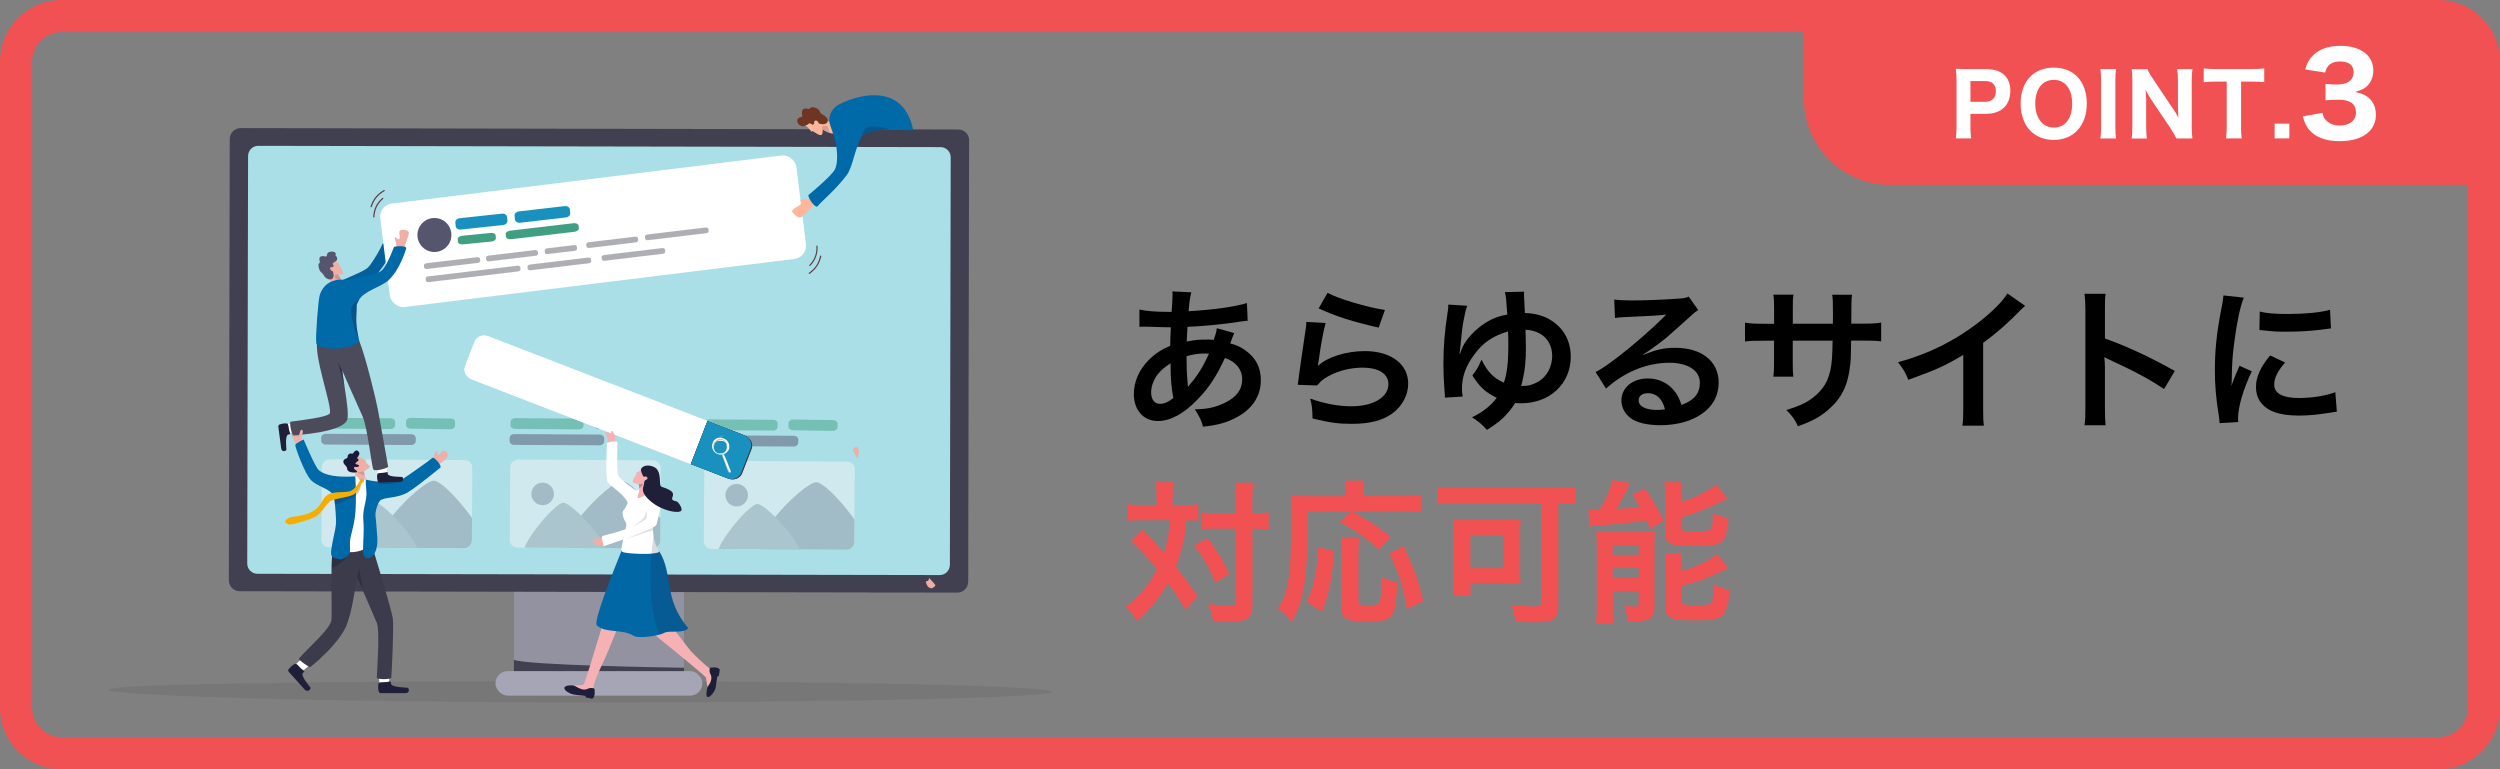<?xml version="1.0" encoding="UTF-8"?>
<svg id="_レイヤー_2" data-name="レイヤー 2" xmlns="http://www.w3.org/2000/svg" xmlns:xlink="http://www.w3.org/1999/xlink" viewBox="0 0 390 120">
  <rect x="0" y="0" width="390" height="120" fill="#808080" stroke="none"/>
  <defs>
    <style>
      .cls-1 {
        fill: #0267a5;
      }

      .cls-2 {
        fill: #f15152;
      }

      .cls-3 {
        fill: #55556d;
      }

      .cls-4 {
        fill: #acacb5;
      }

      .cls-5 {
        fill: #5e5e6d;
      }

      .cls-5, .cls-6 {
        opacity: .5;
      }

      .cls-7 {
        fill: #32323f;
      }

      .cls-7, .cls-8 {
        opacity: .12;
      }

      .cls-9 {
        fill: #4b4b5b;
      }

      .cls-10 {
        fill: #20202d;
      }

      .cls-11 {
        opacity: .25;
      }

      .cls-11, .cls-12, .cls-13, .cls-14, .cls-15, .cls-16, .cls-17, .cls-18 {
        fill: #1f1f39;
      }

      .cls-12 {
        opacity: .16;
      }

      .cls-13, .cls-19 {
        opacity: .14;
      }

      .cls-14 {
        opacity: .28;
      }

      .cls-15 {
        opacity: .43;
      }

      .cls-16 {
        opacity: .62;
      }

      .cls-20 {
        fill: #0069a8;
      }

      .cls-21 {
        fill: #efaea6;
      }

      .cls-22 {
        fill: #404051;
      }

      .cls-23 {
        fill: #f4f4f4;
      }

      .cls-24 {
        fill: #191939;
      }

      .cls-25 {
        opacity: .18;
      }

      .cls-25, .cls-8, .cls-26, .cls-19 {
        fill: #1f1f3b;
      }

      .cls-26, .cls-27 {
        opacity: .24;
      }

      .cls-28 {
        fill: #a5a5a5;
      }

      .cls-27, .cls-29, .cls-30 {
        fill: #fff;
      }

      .cls-31 {
        fill: #f4c83d;
        opacity: .02;
      }

      .cls-32 {
        fill: #e5e5e5;
      }

      .cls-17, .cls-30 {
        opacity: 0;
      }

      .cls-33 {
        fill: #f5b1b4;
      }

      .cls-34 {
        fill: #1f1e39;
      }

      .cls-35 {
        fill: #eeada5;
      }

      .cls-36 {
        clip-path: url(#clippath-1);
      }

      .cls-37 {
        clip-path: url(#clippath-2);
      }

      .cls-38 {
        fill: #1991bf;
      }

      .cls-39 {
        fill: #6d3522;
      }

      .cls-40 {
        fill: #ffb69c;
      }

      .cls-41 {
        fill: #a5a5b5;
      }

      .cls-42 {
        fill: #9797a5;
      }

      .cls-43 {
        fill: #f2f2f2;
      }

      .cls-44 {
        fill: #603a3e;
      }

      .cls-45 {
        fill: #aadfe8;
      }

      .cls-46 {
        fill: #419f81;
      }

      .cls-47 {
        fill: #9292a0;
      }

      .cls-48 {
        fill: #3b3b4c;
      }

      .cls-49 {
        fill: #f4ad00;
      }

      .cls-50 {
        fill: #d39333;
        opacity: .19;
      }

      .cls-51 {
        fill: #0d0d1e;
        opacity: .2;
      }

      .cls-52 {
        clip-path: url(#clippath);
      }
    </style>
    <clipPath id="clippath">
      <rect class="cls-23" x="55.03" y="66.84" width="13.75" height="23.48" rx="1.19" ry="1.19" transform="translate(-17.06 139.99) rotate(-89.64)"/>
    </clipPath>
    <clipPath id="clippath-1">
      <rect class="cls-23" x="84.43" y="66.88" width="13.75" height="23.48" rx="1.19" ry="1.19" transform="translate(12.11 169.43) rotate(-89.64)"/>
    </clipPath>
    <clipPath id="clippath-2">
      <rect class="cls-23" x="114.7" y="67.08" width="13.75" height="23.48" rx="1.19" ry="1.19" transform="translate(41.99 199.9) rotate(-89.64)"/>
    </clipPath>
  </defs>
  <g id="_レイヤー_1-2" data-name="レイヤー 1">
    <g>
      <path d="M192.54,51.96q-.1.19-.29.7c-.24.67-.26.7-.34.91.98.24,1.68.58,2.5,1.18,1.54,1.15,2.28,2.64,2.28,4.54,0,2.62-1.42,4.66-4.13,6-1.42.7-2.78,1.06-4.9,1.27-.26-1.03-.48-1.46-1.27-2.71,1.94-.02,3.17-.29,4.58-.96,1.92-.91,2.81-2.09,2.81-3.74,0-1.51-.98-2.74-2.69-3.31-1.32,2.86-2.45,4.58-4.18,6.38-2.16,2.28-4.3,3.46-6.29,3.46-2.23,0-3.74-1.7-3.74-4.2,0-1.97.84-3.86,2.38-5.38.96-.94,1.85-1.54,3.29-2.16,0-.77.05-1.73.1-2.88-.26,0-1.56-.02-3.89-.1h-.46c-.07,0-.29,0-.55.02v-2.69c1.08.24,2.5.36,4.49.36h.53q.02-.48.1-1.44c.02-.31.05-.91.05-1.37,0-.1,0-.19-.05-.38l2.98.14c-.19.65-.29,1.27-.43,2.95,3.84-.22,7.25-.7,9.1-1.27l.12,2.76c-.34.02-.43.02-.94.1-2.64.43-6.53.79-8.45.84-.07,1.03-.1,1.8-.12,2.3,1.3-.26,1.85-.31,3.31-.31.29,0,.48,0,.91.05.26-.77.41-1.27.48-1.82l2.71.77ZM180.66,58.32c-.72.94-1.08,1.92-1.08,2.93,0,1.08.53,1.75,1.37,1.75.67,0,1.32-.29,2.09-.91-.31-1.56-.43-3.1-.43-5.42-1.06.7-1.46,1.06-1.94,1.66ZM185.36,60.31q.1-.14.26-.34c1.13-1.27,2.09-2.81,2.98-4.8-.26-.02-.38-.02-.62-.02-1.06,0-1.92.12-2.88.43.02,2.21.02,2.45.17,4.13q.02.14.02.31c0,.12,0,.14.02.26l.05.02Z"/>
      <path d="M206.79,50.4c-.36,1.32-.77,3.55-1.08,5.9q-.05.34-.12.7l.05.05c1.39-1.34,4.37-2.28,7.27-2.28,4.08,0,6.77,2.02,6.77,5.09,0,1.75-.94,3.53-2.47,4.63-1.56,1.13-3.55,1.63-6.34,1.63-2.06,0-3.38-.17-6.12-.84-.02-1.49-.07-1.97-.36-3.1,2.35.82,4.42,1.2,6.46,1.2,3.38,0,5.74-1.42,5.74-3.46,0-1.61-1.51-2.57-4.06-2.57-2.14,0-4.37.65-5.98,1.75-.43.31-.58.46-1.08,1.03l-3.02-.1c.07-.43.07-.53.19-1.44.19-1.49.58-4.15,1.01-6.98.1-.58.12-.86.14-1.39l3,.17ZM207.1,45.69c1.66.91,6.24,2.28,8.95,2.66l-.98,2.76c-4.1-.94-6.62-1.73-9.36-3l1.39-2.42Z"/>
      <path d="M228.87,47.71c-.19.55-.31,1.01-.5,2.04-.26,1.34-.29,1.61-.55,4.32,0,.1-.07.53-.07.65q-.07.29-.07.46l.07.02c.36-1.03.58-1.46,1.03-2.09.84-1.15,2.11-2.28,3.34-2.98.94-.55,1.73-.82,3.02-1.06-.19-2.62-.19-2.78-.38-3.5l3-.07c-.02.22-.02.36-.02.43,0,.12.1,2.18.14,2.9,2.18.05,3.91.74,5.26,2.06,1.25,1.22,1.9,2.86,1.9,4.75,0,4.22-3.26,7.27-7.75,7.27-.34,0-.53,0-.91-.05-1.18,1.82-2.28,2.88-4.42,4.2-.82-.89-1.2-1.22-2.33-1.97,1.46-.65,2.9-1.75,3.74-2.88q.07-.12.12-.17c-.19-.07-.34-.14-.67-.34-1.34-.74-2.04-1.46-3.14-3.14.65-.79.89-1.2,1.44-2.45.94,1.92,1.87,2.88,3.48,3.58.48-1.3.7-3.1.7-5.81,0-.86,0-1.39-.05-2.18-2.35.7-3.96,1.78-5.33,3.7-1.27,1.75-1.85,3.36-1.85,5.21,0,.48.02.72.12,1.25l-2.78.17q0-.46-.12-1.87c-.07-1.03-.12-2.4-.12-3.53,0-2.33.22-5.14.6-7.49.14-.98.17-1.1.17-1.63l2.95.19ZM238.04,53.88c0,2.57-.12,3.79-.55,5.59-.14.58-.14.62-.22.74.31,0,.55,0,.79-.02.65-.05,1.42-.34,2.02-.72,1.27-.79,2.06-2.3,2.06-3.96,0-1.54-.7-2.78-1.9-3.46-.67-.36-1.25-.53-2.26-.62.02.91.05,1.51.05,2.45Z"/>
      <path d="M256.33,55.36c2.18-.86,3.24-1.1,5.04-1.1,4.1,0,6.74,2.11,6.74,5.4,0,2.28-1.13,4.1-3.26,5.3-1.56.89-3.6,1.37-5.81,1.37-2.02,0-3.7-.38-4.66-1.1-.91-.67-1.44-1.68-1.44-2.76,0-1.99,1.73-3.43,4.13-3.43,1.68,0,3.14.7,4.15,1.97.48.6.74,1.13,1.1,2.16,1.99-.74,2.86-1.78,2.86-3.48,0-1.87-1.85-3.1-4.75-3.1-3.5,0-7.01,1.42-9.89,4.03l-1.63-2.59c.84-.41,1.8-1.06,3.38-2.26,2.23-1.7,5.35-4.39,7.18-6.24.05-.05.29-.29.43-.43l-.02-.02c-.91.12-2.45.22-6.79.41-.53.02-.7.05-1.15.12l-.12-2.88c.82.1,1.51.14,2.83.14,2.04,0,4.97-.12,7.3-.29.84-.07,1.1-.12,1.49-.31l1.49,2.11c-.41.22-.58.36-1.25.98-1.2,1.1-2.95,2.66-3.77,3.36-.43.36-2.16,1.66-2.64,1.97q-.6.41-.98.62l.05.05ZM257.05,61.34c-.86,0-1.42.43-1.42,1.1,0,.96,1.08,1.51,2.86,1.51.46,0,.58,0,1.25-.1-.43-1.66-1.34-2.52-2.69-2.52Z"/>
      <path d="M285.92,50.49l.02-1.08v-.77c0-1.58-.02-2.11-.12-2.66h3.1c-.07.55-.1.67-.1,1.61q0,1.46-.02,2.9h1.54c1.7,0,2.18-.02,3.12-.17v2.93c-.84-.1-1.49-.12-3.07-.12h-1.61c-.05,2.88-.05,3.05-.17,3.96-.34,3.07-1.37,5.11-3.46,6.89-1.3,1.1-2.47,1.73-4.68,2.52-.46-1.03-.77-1.49-1.8-2.54,2.28-.7,3.43-1.27,4.58-2.28,1.63-1.42,2.33-3,2.54-5.76.05-.55.05-1.13.1-2.78h-6.22v3.6c0,1.01.02,1.39.1,2.02h-3.12c.07-.53.1-1.18.1-2.06v-3.55h-1.46c-1.58,0-2.23.02-3.07.12v-2.93c.94.14,1.42.17,3.12.17h1.42v-2.4c0-1.01-.02-1.51-.12-2.14h3.14c-.1.79-.1.84-.1,2.06v2.47h6.24Z"/>
      <path d="M315.92,47.71c-.41.36-.53.46-.89.84-1.8,1.87-3.6,3.43-5.66,4.94v10.25c0,1.32.02,2.02.12,2.66h-3.36c.12-.7.14-1.18.14-2.59v-8.45c-2.81,1.68-4.15,2.3-8.57,3.89-.5-1.25-.77-1.66-1.61-2.74,4.75-1.3,8.78-3.29,12.6-6.24,2.14-1.66,3.77-3.31,4.46-4.49l2.76,1.92Z"/>
      <path d="M325.18,66.36c.12-.77.14-1.42.14-2.69v-15.39c0-1.18-.05-1.8-.14-2.45h3.29c-.1.72-.1,1.03-.1,2.52v4.46c3.29,1.15,7.06,2.9,10.9,5.06l-1.68,2.83c-1.99-1.37-4.49-2.74-8.5-4.58-.55-.26-.62-.29-.82-.41.07.67.1.96.1,1.63v6.34c0,1.25.02,1.87.1,2.66h-3.29Z"/>
      <path d="M346.26,66.02c-.02-.43-.05-.58-.12-1.13-.46-2.9-.62-4.75-.62-7.18,0-3.1.29-5.83.98-9.39.26-1.34.31-1.58.36-2.23l3.17.34c-.58,1.42-1.13,4.1-1.51,7.18-.24,1.8-.34,3.22-.36,5.3,0,.53-.02.72-.05,1.32.26-.84.31-1.01,1.25-3.17l1.92.86c-1.32,2.78-2.14,5.57-2.14,7.27,0,.14,0,.34.02.65l-2.9.17ZM356.48,56.54c-1.2,1.39-1.7,2.42-1.7,3.46,0,1.37,1.32,2.09,3.82,2.09,2.11,0,4.2-.34,5.71-.91l.24,3.05c-.34.02-.43.05-.98.14-1.92.31-3.38.46-4.97.46-2.98,0-4.9-.67-5.95-2.09-.46-.6-.72-1.49-.72-2.35,0-1.56.72-3.17,2.21-4.94l2.35,1.1ZM352.52,48.6c1.08.29,2.35.38,4.44.38,2.66,0,4.94-.22,6.53-.65l.14,2.9c-.19.02-.55.07-1.7.22-1.54.19-3.36.29-5.14.29s-1.78,0-4.32-.26l.05-2.88Z"/>
      <path class="cls-2" d="M180.42,77.47c0-1.08-.02-1.61-.14-2.26h2.78c-.07.65-.12,1.3-.12,2.26v1.34h1.7c1.01,0,1.58-.02,2.3-.14v2.57c-.58-.05-.89-.07-1.87-.07-.17,2.5-.72,4.92-1.63,7.27,1.51,1.92,1.7,2.18,3.41,4.58l-1.9,2.11c-1.01-1.73-1.37-2.28-2.76-4.15-1.34,2.33-2.57,3.84-4.78,5.93-.65-1.06-1.03-1.51-1.82-2.23,2.21-1.7,3.62-3.41,4.92-5.88-1.1-1.39-2.42-2.83-4.08-4.42l1.75-1.78q.48.48,1.9,1.94c.19.19.6.65,1.51,1.7.48-1.56.82-3.36.94-5.09h-4.44c-.89,0-1.56.02-2.23.12v-2.62c.72.1,1.44.14,2.38.14h2.18v-1.34ZM188.41,83.95c1.61,2.18,2.28,3.29,3.38,5.54l-2.18,1.44c-1.13-2.64-1.92-4.03-3.36-5.81l2.16-1.18ZM189.75,82.46c-1.03,0-1.61.02-2.28.12v-2.64c.65.1,1.22.12,2.28.12h3.05v-1.9c0-1.42-.05-2.18-.17-2.86h2.88c-.1.74-.14,1.56-.14,2.86v1.9h.29c1.01,0,1.66-.05,2.26-.14v2.69q-.19-.02-.55-.07c-.24-.05-1.03-.07-1.68-.07h-.31v11.59c0,1.25-.07,1.66-.43,2.09-.46.58-1.32.82-2.9.82-.98,0-1.87-.02-2.83-.1-.17-1.2-.34-1.8-.74-2.66.86.14,2.3.29,2.9.29,1.3,0,1.44-.07,1.44-.58v-11.45h-3.05Z"/>
      <path class="cls-2" d="M204.01,79.8c-.02,10.44-.46,13.49-2.47,17.23-.77-.96-1.25-1.42-2.16-2.06.89-1.56,1.25-2.52,1.56-4.18.34-1.8.5-5.3.5-10.15,0-1.73-.02-2.54-.1-3.36.79.1,1.46.12,2.5.12h6.12v-1.06c0-.53-.02-.91-.12-1.37h2.9c-.1.38-.12.74-.12,1.39v1.03h6.22c1.32,0,2.14-.05,2.83-.14v2.66c-.84-.1-1.58-.12-2.81-.12h-7.94c3.22,1.8,3.7,2.11,6,3.98l-1.85,2.04c-1.8-1.8-3.17-2.78-6.1-4.39l1.85-1.63h-6.82ZM203.82,93.89c.74-1.63.98-2.35,1.3-3.94.29-1.49.41-2.5.53-4.63l2.5.65c-.38,4.44-.74,6.26-1.9,9.48l-2.42-1.56ZM212.05,83.9c-.07.55-.12,1.25-.12,2.26v7.54c0,.65.19.74,1.63.74,1.9,0,1.92-.1,1.92-4.42.96.43,1.73.7,2.54.84-.19,3.29-.41,4.49-.94,5.16-.53.67-1.51.94-3.55.94-3.34,0-4.18-.36-4.18-1.8v-9.02c0-1.08-.02-1.66-.14-2.23h2.83ZM219.49,95.01c-.67-3.7-1.27-5.62-2.76-8.69l2.28-1.13c1.58,3.5,2.23,5.33,3.05,8.59l-2.57,1.22Z"/>
      <path class="cls-2" d="M227.17,78.52c-1.06,0-1.99.05-2.95.14v-2.71c.86.1,1.75.14,2.9.14h15.72c1.08,0,2.09-.05,2.95-.14v2.71c-.79-.1-1.56-.12-2.69-.14v15.89c0,2.26-.65,2.66-4.06,2.66-.7,0-1.58-.02-2.64-.07-.1-.91-.31-1.82-.67-2.66,1.42.17,2.62.26,3.6.26.89,0,1.08-.12,1.08-.74v-15.34h-13.25ZM237.13,89.11c0,.74.02,1.32.1,1.94-.41-.05-.5-.05-.94-.07h-.62c-.31-.02-.53-.02-.62-.02h-5.64v1.99h-2.76c.1-.77.14-1.44.14-2.16v-7.56c0-.94-.02-1.54-.12-2.21.62.07,1.27.1,2.23.1h6.05c.96,0,1.63-.02,2.3-.1-.1.62-.12,1.06-.12,2.04v6.05ZM229.38,88.63h5.18v-5.18h-5.18v5.18Z"/>
      <path class="cls-2" d="M247.74,79.48c.31.05.94.07,1.15.07.05,0,.14,0,.29-.02h.36c1.08-1.85,1.68-3.24,2.02-4.66l2.78.5c-.19.31-.29.53-.46.89-.29.62-1.15,2.23-1.7,3.14,1.54-.1,2.11-.14,3.6-.34-.43-.84-.58-1.06-1.1-1.92l1.92-.94c1.1,1.54,1.82,2.78,2.98,5.02l-2.16,1.27c-.26-.62-.38-.91-.55-1.3-1.54.24-5.62.67-7.27.77-.6.02-1.2.1-1.56.17l-.29-2.66ZM249.1,85.03c0-.84-.02-1.49-.1-2.21.53.05.96.07,1.73.07h5.28c.98,0,1.54-.02,2.16-.1-.05.67-.07,1.06-.07,2.26v9.55c0,1.03-.19,1.58-.67,1.87-.5.31-1.27.46-2.52.46-.22,0-.58,0-1.01-.02-.07-.84-.22-1.51-.53-2.45.46.1,1.08.17,1.61.17s.6-.07.65-.43v-1.99h-4.03v2.38c0,1.13.02,1.9.12,2.66h-2.74c.1-.82.12-1.44.12-2.62v-9.6ZM251.58,86.56h4.06v-1.49h-4.06v1.49ZM251.58,90.12h4.06v-1.49h-4.06v1.49ZM262.28,78.28c1.25-.38,1.85-.6,2.66-1.01,1.34-.65,2.04-1.06,2.78-1.68l1.78,2.21q-.5.22-1.68.79c-1.54.77-3.41,1.49-5.54,2.11v1.51c0,.58.22.67,1.73.67,1.94,0,2.5-.07,2.81-.31.26-.24.36-.72.41-2.5.82.38,1.56.6,2.4.74-.19,2.26-.41,3.07-.96,3.62-.62.6-1.54.74-4.68.74-1.92,0-2.66-.07-3.29-.34-.67-.26-.94-.72-.94-1.58v-5.98c0-.91-.02-1.51-.12-2.06h2.76c-.1.53-.12,1.01-.12,1.94v1.1ZM262.31,89.06c2.3-.65,4.03-1.44,5.54-2.59l1.82,2.11c-.7.38-3.05,1.44-3.79,1.73-1.18.43-1.42.5-3.58,1.1v2.26c0,.41.14.55.6.65.38.1.84.12,1.7.12,1.58,0,2.18-.12,2.4-.48.22-.31.36-1.37.38-2.76.72.36,1.58.65,2.45.82-.17,2.26-.43,3.17-1.06,3.86-.65.72-1.49.89-4.51.89-2.35,0-3.12-.1-3.74-.48-.55-.34-.74-.77-.74-1.56v-6.31c0-1.1-.02-1.56-.12-2.14h2.76c-.1.5-.12.94-.12,1.99v.79Z"/>
    </g>
    <path class="cls-2" d="M380.39,5c2.54,0,4.61,2.07,4.61,4.61v100.78c0,2.54-2.07,4.61-4.61,4.61H9.61c-2.54,0-4.61-2.07-4.61-4.61V9.61c0-2.54,2.07-4.61,4.61-4.61h370.78M380.39,0H9.61C4.3,0,0,4.3,0,9.61v100.78c0,5.31,4.3,9.61,9.61,9.61h370.78c5.31,0,9.61-4.3,9.61-9.61V9.61c0-5.31-4.3-9.61-9.61-9.61h0Z"/>
    <path class="cls-2" d="M385.5,28.83h-90.67c-7.41,0-13.42-6.01-13.42-13.42V3.33h104.09v25.5Z"/>
    <g>
      <path class="cls-29" d="M305.11,21.59c.08-.55.11-1.08.11-1.84v-7.2c0-.68-.03-1.18-.11-1.82.6.03,1.04.04,1.82.04h2.83c1.34,0,2.33.33,2.99,1,.56.56.86,1.4.86,2.4,0,1.06-.32,1.94-.94,2.57-.68.69-1.66,1.02-2.95,1.02h-2.33v1.97c0,.76.03,1.33.11,1.86h-2.4ZM309.67,15.88c1.08,0,1.69-.6,1.69-1.65,0-.48-.13-.88-.4-1.14-.28-.31-.69-.44-1.29-.44h-2.28v3.23h2.28Z"/>
      <path class="cls-29" d="M324.01,11.93c1,.98,1.53,2.47,1.53,4.22,0,3.43-2.05,5.68-5.16,5.68s-5.16-2.22-5.16-5.67,2.02-5.61,5.16-5.61c1.5,0,2.71.45,3.63,1.38ZM323.26,16.16c0-1.3-.35-2.31-.98-2.95-.49-.49-1.14-.75-1.89-.75-1.77,0-2.89,1.42-2.89,3.67s1.12,3.77,2.9,3.77,2.86-1.42,2.86-3.74Z"/>
      <path class="cls-29" d="M330.11,10.77c-.08.53-.11.94-.11,1.84v7.15c0,.85.03,1.32.11,1.84h-2.45c.08-.52.11-1.01.11-1.84v-7.15c0-.92-.03-1.26-.11-1.84h2.45Z"/>
      <path class="cls-29" d="M338.94,16.87c.31.45.63.98.9,1.52-.04-.47-.08-1.17-.08-1.66v-4.03c0-.86-.03-1.34-.12-1.92h2.38c-.08.56-.11,1.08-.11,1.93v7.04c0,.78.03,1.36.11,1.85h-2.5c-.16-.36-.48-.9-.9-1.56l-3.06-4.55c-.27-.4-.49-.8-.85-1.49q.01.16.05.63c.01.23.04.79.04,1.05v3.89c0,.9.03,1.52.11,2.04h-2.37c.08-.48.11-1.1.11-2.05v-6.92c0-.73-.03-1.26-.11-1.85h2.47c.12.35.39.82.86,1.53l3.06,4.56Z"/>
      <path class="cls-29" d="M349.6,19.73c0,.76.03,1.29.11,1.86h-2.45c.08-.57.11-1.09.11-1.86v-7h-1.69c-.8,0-1.37.03-1.9.09v-2.14c.53.07,1.12.09,1.89.09h5.54c.93,0,1.46-.03,2.01-.09v2.14c-.55-.07-1.05-.09-2.01-.09h-1.6v7Z"/>
      <path class="cls-29" d="M357.14,19.29v2.3h-2.3v-2.3h2.3Z"/>
      <path class="cls-29" d="M362.3,17.59c.14.65.28.93.65,1.26.51.49,1.22.73,2.06.73,1.54,0,2.52-.79,2.52-2.03,0-1.31-.89-1.99-2.64-1.99-.87,0-1.47.02-2.11.09v-2.57c.52.07,1.12.1,1.66.1.86,0,1.52-.14,1.92-.4.52-.33.8-.84.8-1.5,0-1.14-.73-1.69-2.18-1.69-.8,0-1.45.28-1.83.77-.21.26-.3.47-.44.96l-3.11-.49c.35-1.07.63-1.59,1.22-2.18,1-1,2.43-1.5,4.3-1.5s3.23.49,4.14,1.4c.61.61.98,1.49.98,2.38s-.26,1.69-.77,2.27c-.47.56-.93.8-2.11,1.15,1.21.23,1.87.56,2.46,1.21.56.65.82,1.4.82,2.41,0,.96-.4,1.92-1.07,2.57-1,.98-2.57,1.48-4.59,1.48-2.13,0-3.74-.59-4.73-1.76-.49-.58-.72-1.08-1.01-2.1l3.07-.56Z"/>
    </g>
    <g>
      <path class="cls-7" d="M16.85,107.6c0,.92,34.75,1.98,74.8,1.98s72.51-.74,72.51-1.66-32.46-1.66-72.51-1.66-74.8.42-74.8,1.34Z"/>
      <g>
        <rect class="cls-47" x="80.17" y="72.78" width="26.53" height="35.22"/>
        <path class="cls-22" d="M106.7,104.17v3.84h-26.53v-5.08c2.16.85,23.37,1.19,26.53,1.24Z"/>
        <rect class="cls-41" x="77.29" y="104.7" width="32.28" height="3.82" rx="1.91" ry="1.91"/>
      </g>
      <g>
        <path class="cls-22" d="M151.18,21.91l-.14,68.84c0,.94-.77,1.71-1.71,1.7h-4.32s-.83-.01-.83-.01h-7.88s-.83-.02-.83-.02l-98.07-.19c-.94,0-1.71-.77-1.7-1.71l.14-68.84c0-.94.77-1.71,1.71-1.7l111.94.22c.94,0,1.71.77,1.7,1.71Z"/>
        <path class="cls-45" d="M146.58,89.71l-106.42-.2c-.88,0-1.6-.72-1.59-1.6l.13-63.57c0-.88.72-1.6,1.6-1.59l106.42.2c.88,0,1.6.72,1.59,1.6l-.13,63.57c0,.88-.72,1.6-1.6,1.59Z"/>
      </g>
    </g>
    <g class="cls-6">
      <g>
        <g>
          <rect class="cls-23" x="55.03" y="66.84" width="13.75" height="23.48" rx="1.19" ry="1.19" transform="translate(-17.06 139.99) rotate(-89.64)"/>
          <g class="cls-52">
            <g>
              <path class="cls-42" d="M60.06,86.42c-4.56-1.27,5.55-11.34,7.57-11.43,2.02-.09,10.19,10.29,8.06,11.38-2.13,1.1-14.53.36-15.64.05Z"/>
              <path class="cls-4" d="M52.6,86.52c-1.79-.44,4.43-8.08,5.86-8.14,1.43-.06,7.99,7.22,6.48,8-1.51.78-11.54.33-12.34.14Z"/>
              <circle class="cls-42" cx="55.25" cy="77" r="1.76"/>
            </g>
          </g>
        </g>
        <g>
          <path class="cls-46" d="M64.05,65.19l6.25.1c.39,0,.7.27.69.59v.51c-.01.32-.33.58-.71.58l-6.25-.1c-.39,0-.7-.27-.69-.59v-.51c.01-.32.33-.58.71-.58Z"/>
          <path class="cls-3" d="M64.86,68.33v.51c-.01.32-.33.58-.71.58l-13.35-.07c-.39,0-.7-.27-.69-.59v-.51c.01-.32.33-.58.71-.58l13.35.07c.39,0,.7.27.69.59Z"/>
          <path class="cls-46" d="M61.64,65.84v.51c-.01.32-.33.58-.71.58l-9.99-.07c-.39,0-.7-.27-.69-.59v-.51c.01-.32.33-.58.71-.58l9.99.07c.39,0,.7.27.69.59Z"/>
        </g>
      </g>
      <g>
        <g>
          <rect class="cls-23" x="84.43" y="66.88" width="13.75" height="23.48" rx="1.19" ry="1.19" transform="translate(12.11 169.43) rotate(-89.64)"/>
          <g class="cls-36">
            <g>
              <path class="cls-42" d="M89.45,86.46c-4.56-1.27,5.55-11.34,7.57-11.43,2.02-.09,10.19,10.29,8.06,11.38-2.13,1.1-14.53.36-15.64.05Z"/>
              <path class="cls-4" d="M81.99,86.56c-1.79-.44,4.43-8.08,5.86-8.14,1.43-.06,7.99,7.22,6.48,8-1.51.78-11.54.33-12.34.14Z"/>
              <circle class="cls-42" cx="84.65" cy="77.05" r="1.76"/>
            </g>
          </g>
        </g>
        <g>
          <path class="cls-3" d="M93.45,65.24l6.25.1c.39,0,.7.27.69.59v.51c-.01.32-.33.58-.71.58l-6.25-.1c-.39,0-.7-.27-.69-.59v-.51c.01-.32.33-.58.71-.58Z"/>
          <path class="cls-3" d="M94.25,68.38v.51c-.01.32-.33.58-.71.58l-13.35-.07c-.39,0-.7-.27-.69-.59v-.51c.01-.32.33-.58.71-.58l13.35.07c.39,0,.7.27.69.59Z"/>
          <path class="cls-46" d="M91.03,65.89v.51c-.01.32-.33.58-.71.58l-9.99-.07c-.39,0-.7-.27-.69-.59v-.51c.01-.32.33-.58.71-.58l9.99.07c.39,0,.7.27.69.59Z"/>
        </g>
      </g>
      <g>
        <g>
          <rect class="cls-23" x="114.7" y="67.08" width="13.75" height="23.48" rx="1.19" ry="1.19" transform="translate(41.99 199.9) rotate(-89.64)"/>
          <g class="cls-37">
            <g>
              <path class="cls-42" d="M119.73,86.66c-4.56-1.27,5.55-11.34,7.57-11.43,2.02-.09,10.19,10.29,8.06,11.38-2.13,1.1-14.53.36-15.64.05Z"/>
              <path class="cls-4" d="M112.27,86.76c-1.79-.44,4.43-8.08,5.86-8.14,1.43-.06,7.99,7.22,6.48,8s-11.54.33-12.34.14Z"/>
              <circle class="cls-42" cx="114.92" cy="77.25" r="1.76"/>
            </g>
          </g>
        </g>
        <g>
          <path class="cls-46" d="M123.72,65.44l6.25.1c.39,0,.7.27.69.59v.51c-.01.32-.33.58-.71.58l-6.25-.1c-.39,0-.7-.27-.69-.59v-.51c.01-.32.33-.58.71-.58Z"/>
          <path class="cls-3" d="M124.53,68.57v.51c-.01.32-.33.58-.71.58l-13.35-.07c-.39,0-.7-.27-.69-.59v-.51c.01-.32.33-.58.71-.58l13.35.07c.39,0,.7.27.69.59Z"/>
          <path class="cls-46" d="M121.31,66.08v.51c-.01.32-.33.58-.71.58l-9.99-.07c-.39,0-.7-.27-.69-.59v-.51c.01-.32.33-.58.71-.58l9.99.07c.39,0,.7.27.69.59Z"/>
        </g>
      </g>
    </g>
    <g>
      <path class="cls-21" d="M59.93,39.1c.26-.59.2-1.4.09-1.63-.11-.24.04-.61.25-.37.18.21.43.17.6-.36.11-.35.09-.54.24-.71.18-.19,1.26.27.95.98-.32.71-.83.74-1.25,2.03-.25.77-.88.07-.88.07Z"/>
      <path class="cls-20" d="M52.15,44.3c1.4-.74,4.61-1.89,5.29-2.6.7-.73,2.06-3.1,2.21-3.64.07-.27,1.64.26,1.6.85s-2.15,3.74-2.87,4.25c-1.01.71-4.37,3.99-5.04,3.46-.67-.53-1.77-2.01-1.19-2.31Z"/>
      <path class="cls-8" d="M52.15,44.3c1.4-.74,4.61-1.89,5.29-2.6.7-.73,2.06-3.1,2.21-3.64.07-.27,1.64.26,1.6.85s-2.15,3.74-2.87,4.25c-1.01.71-4.37,3.99-5.04,3.46-.67-.53-1.77-2.01-1.19-2.31Z"/>
    </g>
    <g>
      <rect class="cls-29" x="59.82" y="27.94" width="65.41" height="16.26" rx="2.06" ry="2.06" transform="translate(-3.72 11.6) rotate(-7.03)"/>
      <g>
        <g>
          <path class="cls-5" d="M66.5,41.07l7.95-.95c.22-.03.42.09.44.26l.03.27c.02.17-.14.33-.37.36l-7.95.95c-.22.03-.42-.09-.44-.26l-.03-.27c-.02-.17.14-.33.37-.36Z"/>
          <path class="cls-5" d="M76.19,39.88l7.27-.87c.22-.03.42.09.44.26l.03.27c.02.17-.14.33-.37.36l-7.27.87c-.22.03-.42-.09-.44-.26l-.03-.27c-.02-.17.14-.33.37-.36Z"/>
          <path class="cls-5" d="M91.82,37.79l7.27-.87c.22-.03.42.09.44.26l.03.27c.02.17-.14.33-.37.36l-7.27.87c-.22.03-.42-.09-.44-.26l-.03-.27c-.02-.17.14-.33.37-.36Z"/>
          <path class="cls-5" d="M89.99,38.5l.03.27c.02.17-.14.33-.37.36l-4.21.5c-.22.03-.42-.09-.44-.26l-.03-.27c-.02-.17.14-.33.37-.36l4.21-.5c.22-.03.42.09.44.26Z"/>
          <path class="cls-5" d="M66.77,43.12l13.96-1.67c.22-.03.42.09.44.26l.03.27c.02.17-.14.33-.37.36l-13.96,1.67c-.22.03-.42-.09-.44-.26l-.03-.27c-.02-.17.14-.33.37-.36Z"/>
          <path class="cls-5" d="M92.2,40.44l.03.27c.02.17-.14.33-.37.36l-9.1,1.09c-.22.03-.42-.09-.44-.26l-.03-.27c-.02-.17.14-.33.37-.36l9.1-1.09c.22-.03.42.09.44.26Z"/>
          <path class="cls-5" d="M110.52,35.75l.03.27c.02.17-.14.33-.37.36l-9.1,1.09c-.22.03-.42-.09-.44-.26l-.03-.27c-.02-.17.14-.33.37-.36l9.1-1.09c.22-.03.42.09.44.26Z"/>
          <path class="cls-5" d="M103.75,38.96l.03.27c.02.17-.14.33-.37.36l-9.1,1.09c-.22.03-.42-.09-.44-.26l-.03-.27c-.02-.17.14-.33.37-.36l9.1-1.09c.22-.03.42.09.44.26Z"/>
        </g>
        <g>
          <path class="cls-46" d="M72.09,36.78l4.44-.44c.41-.05.76.12.79.38l.04.41c.03.26-.28.51-.69.55l-4.44.44c-.41.05-.76-.12-.79-.38l-.04-.41c-.03-.26.28-.51.69-.55Z"/>
          <path class="cls-46" d="M90.26,35.2l.04.41c.03.26-.28.51-.69.55l-9.89,1.16c-.41.05-.76-.12-.79-.38l-.04-.41c-.03-.26.28-.51.69-.55l9.89-1.16c.41-.05.76.12.79.38Z"/>
        </g>
        <g>
          <path class="cls-38" d="M71.7,34.04l6.6-.71c.41-.05.77.19.8.53l.06.54c.04.34-.26.65-.67.7l-6.6.71c-.41.05-.77-.19-.8-.53l-.06-.54c-.04-.34.26-.65.67-.7Z"/>
          <path class="cls-38" d="M88.9,32.68l.06.54c.04.34-.26.65-.67.7l-7.16.83c-.41.05-.77-.19-.8-.53l-.06-.54c-.04-.34.26-.65.67-.7l7.16-.83c.41-.05.77.19.8.53Z"/>
        </g>
      </g>
      <circle class="cls-3" cx="67.77" cy="36.66" r="2.65"/>
    </g>
    <g>
      <g>
        <path class="cls-40" d="M126.32,31.02c-.6.16-1.49-.08-1.46.22.02.3.2.33,0,.66-.14.23-1.61.75-1.22,1.22.38.47.93,1.05,1.42.7.49-.35,2.03-1.96,2.03-1.96l-.76-.85Z"/>
        <g>
          <path class="cls-40" d="M125.5,19.42c.9.76,1.01,1.07,1.13,1.15.22-.13-.04-.25.46.08.73.48,1.34.79,1.24-.43.54.35.83.46,1.29.58.46.11,1.44.06,1.44.06l-.59-1.34c-1.11-.17-3.23-2.45-4.12-2.2-.89.25-1.12,1.89-.86,2.11Z"/>
          <path class="cls-39" d="M127.69,19.22c-.05-.52-.82-.59-.66,0-.23.33-.25.29-.54.08-.29-.2-.33.11-.69.22s-.42.28-.87.1c-.26-.11-.38-.26-.49-.46-.11-.2-.13-.67.25-.82.37-.15.57.03.44-.54-.12-.57.14-1,.74-.85.69.18.32-.32,1.01-.21,1.23.2.81.82,1.4,1.11.6.28,1.06.84.77,1.25-.29.41-1.08.3-1.36.11Z"/>
          <path class="cls-12" d="M128.33,20.22c-.14-.41-.02-.52.08-.55.95-.27.7.42.96.87s-.46.05-.46.05l-.58-.37Z"/>
        </g>
        <path class="cls-20" d="M138.9,20.17c-1.92.01-4.11.55-4.44,1.09-1.1,1.81-1.41,4.77-2.36,6.04-1.71,2.29-4.13,4.28-4.51,4.83-.38.56-1.66-1.44-1.46-1.71,0,0,3.64-2.99,4.13-4.02.5-1.04.31-2.81.2-3.67-.16-1.18-.92-2.99-1.02-3.44-.25-1.06.22-2.08.97-2.68,1.07-.87,10.24-5.01,12.04,3.63.05.23-2.58-.08-3.55-.07Z"/>
      </g>
      <path class="cls-11" d="M138.9,20.17c-1.92.01-4.11.55-4.44,1.09.31-1.39.8-2.05,4.44-1.09Z"/>
    </g>
    <g>
      <path class="cls-29" d="M60.72,106.57c.03-.58-.08-2.05-.08-2.05h-1.62s.19,2.21.19,2.21l1.1.65.41-.82Z"/>
      <path class="cls-18" d="M60.84,106.32c.17-.04.1.11.16.36.15.56,2.28.56,2.6.61.17.03.44.84-.39.84-.71,0-3,0-3.79,0-.16,0-.31-.11-.35-.26-.14-.54-.11-1.37.11-1.39.33-.1.94,0,1.65-.17Z"/>
      <g>
        <path class="cls-29" d="M47.15,104.72c.49-.35,1.59-1.39,1.59-1.39l-1.06-1.16-1.64,1.56.19,1.22.92-.24Z"/>
        <path class="cls-18" d="M47.42,104.65c.14.1-.03.15-.18.35-.35.47,1.03,2.01,1.2,2.28.09.14-.39.86-.93.27-.46-.52-1.95-2.17-2.46-2.74-.11-.12-.11-.29-.02-.42.34-.45,1.03-.97,1.19-.82.29.17.61.68,1.2,1.08Z"/>
      </g>
      <path class="cls-48" d="M61.08,105.69c.01.33-2.3.35-2.3.02s.51-7.28.03-8.46c-.72-1.77-2.94-6.78-3.07-7.09,0,0,0-.01,0-.01-.51,2.34-.77,5.1-1.74,7.56-.93,1.98-2.88,3.97-4.23,5.19-.33.3-.62.55-.85.74-.36.3-.58.47-.58.47-.09-.06-.18-.11-.27-.17-.59-.37-1.04-.7-1.27-.93-.17-.16-.23-.26-.16-.28.25-.32.73-.81,1.3-1.38.22-.22.45-.45.69-.69,1.39-1.39,2.95-3.02,3.06-3.87.11-.87,0-3.87.03-6.82,0-.21,0-.42,0-.62,0-.16,0-.31,0-.47,0-.1,0-.21,0-.31,0-.06,0-.12,0-.18,0-.06,0-.13,0-.19,0-.15.01-.3.02-.44,0,0,0-.02,0-.02,0-.12.01-.24.02-.36.01-.24.03-.48.05-.71,0-.03,0-.06,0-.09.01-.15.03-.3.04-.45,0-.04,0-.08.01-.12,0-.08.02-.15.03-.23.02-.19.05-.37.07-.54.05-.35,5.15-1.04,5.15-1.04l.52-.13c.91,2.44,3.46,11.13,3.65,12.4.18,1.27-.18,8.79-.24,9.22Z"/>
      <path class="cls-15" d="M56.58,91.89c-.48-1.01-.84-1.74-.84-1.74.14-.7.24-1.53.24-1.53,0,0,.5,2.07.6,3.27Z"/>
      <path class="cls-15" d="M51.79,88.69c.63-.49,2.26-1.03,2.83-2.9l-2.69-.02c-.14,1.19-.12,1.41-.14,2.92Z"/>
      <path class="cls-21" d="M69.03,72.05c-.12.07-.34.23-.43.32-.12.12-.28.16-.4.33-.03.04-.06.09-.09.13-.03.05-.07.1-.1.14-.21.28-.37.41-.57.64,0,0-.88-.6-.81-.78.05-.11-.13.08.07-.1.08-.08.51-.51.59-.6.04-.04.15-.18.11-.14-.46.49.04-.07.08-.2.13-.39.38-1.24.59-1.42.27-.24-.19,1.41.87.03.27-.36,1.03.13.88.78-.03.13-.5.7-.79.86Z"/>
      <g>
        <path class="cls-21" d="M56.66,75.85l-1.31-.1c-.15-.58.17-1.93.14-2.47-.03-.59.52-1.26.52-1.26l.69,1.12v.11s0,.05.03.14c.03.15.09.41.16.69.04.14.07.29.12.44.09.31.19.6.29.75.16.24.02.07.38.41.27.26-1,.18-1,.18Z"/>
        <path class="cls-19" d="M56.89,74.08c-.61.02-1.31-.42-1.2-.62.09-.16.73-.16.73-.16l.32.09c.03.15.09.41.16.69Z"/>
      </g>
      <path class="cls-29" d="M55.42,74.32c.5-.15.54.75,1.04.8.26.02.21-.1.33-.24.08-.08.15-.17.27-.04,2.46,2.78-.1,9.81.21,10.3.26.4-1.83,1.28-3.14.92-1.8-.48-1.69-2.63-1.64-3.04.05-.41,1.21-7.39,1.21-7.39,0,0,.91-.53,1.71-1.32Z"/>
      <path class="cls-20" d="M63.67,76.78c-1.66,1.01-3.81.73-4.38,1.32-.36.37-.84,1.81-.7,2.51.08.41.18,2.19.21,2.49.07.7.23,2.13-.36,3.21-.04.07-.08.13-.12.2-.03.04-.06.08-.09.11-.55.63-1,.56-1.33.23-.18-.18-.25-.58-.26-1.12h0c0-.42.02-.93.04-1.49,0-.19.02-.39.03-.59.03-.77.05-1.62-.03-2.46-.17-1.94.65-3.09.47-4.69-.03-.25-.05-.47-.06-.66,0,0,0,0,0-.01-.03-.33-.03-.57-.03-.73,0-.2.01-.28.01-.28.01,0,.03,0,.05.01.56.13,1.11.22,1.63.28,1.49.16,2.79.04,3.7-.16.03,0,.06-.02.1-.04.75-.47,4.68-3.23,4.91-3.48s1.59,1.31,1.22,1.53c-.11.06-3.43,2.85-5,3.8Z"/>
      <g>
        <path class="cls-21" d="M54.48,72.53s.16.17.37.38c.26.25.6.56.81.68.02,0,.03.02.05.02.41.16,1.42-.13,1.96-.71.23-.25-.81-.69-.59-.91.13-.13-.16-.28-.51-.45-.24-.12-.51-.24-.68-.36,0,0-.02-.01-.03-.02l-1.39,1.38Z"/>
        <path class="cls-24" d="M54.17,73.17c0,.07.02.13.05.18.26.47,1.49.41,1.49.26h0c0-.21-.52-.4-.5-.59.03-.28.19-.16.46-.17.29,0,.56-.26.11-.36-.12-.03-.2-.06-.25-.09-.14-.09-.05-.21.08-.32.21-.16.26-.12.32-.32.06-.19-.35-.15-.15-.43.04-.05.08-.11.11-.16.15-.21.26-.43.1-.66-.01-.02-.02-.03-.04-.05-.09-.1-.17-.16-.25-.18-.03,0-.06-.01-.09-.01h0c-.21,0-.37.22-.48.39,0,.01-.02.03-.03.04-.02.03-.05.05-.09.06-.16.03-.43-.1-.64.13-.21.23-.05.34-.22.55-.11.13-.55.16-.58.49-.01.11,0,.2.03.28.12.37.55.48.56.95Z"/>
      </g>
      <g>
        <path class="cls-21" d="M47.9,71.14c-.11-.27-.6.73-.67.58-.03-.07-.64-1.41-1.1-2.42-.26-.59-.48-1.06-.49-1.11-.02-.05-.04-.1-.05-.15-.09-.27-.15-.5-.18-.69-.05-.28-.04-.46,0-.52.22-.39.89-.41.98-.18.16.4.28.59.39.68.09.08.17.09.26.1.03,0,.06,0,.1.02.24.05-.08.35-.1.76,0,.14,0,.28.04.4,0,.02.01.05.02.07.01.03.02.06.03.09.04.11.09.22.14.31.11.24.22.43.23.56,0,.2.38,1.45.39,1.49Z"/>
        <path class="cls-20" d="M55.42,74.32c-3.89.23-5.07-.49-5.67-.95-.58-.47-2.39-4.81-2.39-4.81,0,0-1.27.61-1.3.87s1.42,4.37,2.46,5.48c.88.9,2.77,1.3,3.41,2.23.32.46.44,2.94.48,3.72.05.76-.02,1.31-.24,2.31h0c-.32,1.52-.77,3.37-.35,3.66.79.54,1.83.56,2.52-.24.57-.66,0-1.53.42-3.08.18-.66.44-1.72.58-2.67.28-1.73.17-5.27.09-6.52Z"/>
      </g>
    </g>
    <g>
      <path class="cls-26" d="M56.48,75.22c-.07-.02-.18,1.26-.75,1.88-.16.17-.34.32-.55.41-.62.28-2.09.99-2.93,1.18-.2-1.6-.13-.86-.06-1.45.65-.02,2.35-.22,2.67-.38.24-.12.44-.28.62-.46.34-.34.58-.75.75-1.08.09-.17.04-.37.19-.43.21-.09.15.36.06.34Z"/>
      <path class="cls-49" d="M56.72,74.88c-.05-.1-.18-.25-.39-.16-.16.07-.14.14-.23.31-.26.52-.69,1.2-1.37,1.55-.68.35-2.66-.02-3.62.61-.96.64-.9,1.75-2.32,2.58-1.42.83-3.29.77-3.71,1.01-.42.25-.65.46-.57.64.08.18.42.41.78.42.36.01,3.2-.83,3.88-1.21,1.13-.62,1.72-2.14,2.46-2.51.74-.36,2.52-.51,3.4-.9.98-.44,1.33-1.98,1.42-1.96.08.02.16.04.28-.04.08-.06.02-.25-.03-.35Z"/>
    </g>
    <path class="cls-25" d="M47.05,67.44l-.38.58s-.79.06-1.08.02c-.09-.27-.15-.5-.18-.69v-.11s.96-.06.96-.06l.4.16.26.1h0Z"/>
    <path class="cls-26" d="M62.63,75.12c-.23.37-3.05.44-3.3.4-.19-.03-.37-.09-.59-.39,1.49.16,2.79.04,3.7-.16.03,0,.06-.02.1-.04.1.04.15.1.09.19Z"/>
    <g>
      <path class="cls-21" d="M61.71,39.55c.16-.68.14-1.72-.02-1.95-.16-.23-.11-.77.11-.51.22.26.61.45.55-.22-.04-.4-.13-.65,0-.86.15-.24,1.61-.31,1.42.52-.19.83-.62,1.38-.79,2.84-.11.87-1.26.17-1.26.17Z"/>
      <path class="cls-29" d="M60.38,73.8c0-.57-.16-2.02-.16-2.02l-1.54.07.27,2.16,1.08.6.36-.82Z"/>
      <path class="cls-18" d="M60.35,73.64c.14-.04.09.1.15.31.14.48,1.95.42,2.23.45.14.02.4.73-.3.75-.61.02-2.55.1-3.21.13-.14,0-.26-.08-.3-.21-.14-.47-.14-1.2.05-1.22.28-.1.8-.04,1.39-.2Z"/>
      <g>
        <path class="cls-29" d="M45,67.54c.54-.04,1.88-.3,1.88-.3l-.2-1.43-2,.41-.48,1.05.8.27Z"/>
        <path class="cls-18" d="M45.25,67.62c.06.15-.09.1-.31.18-.5.19-.26,2.08-.26,2.37,0,.15-.73.48-.82-.25-.08-.63-.35-2.66-.44-3.36-.02-.15.06-.28.2-.34.48-.19,1.25-.25,1.29-.06.13.28.11.83.35,1.44Z"/>
      </g>
      <path class="cls-9" d="M56.07,53.26c.97,2.38,2.64,9.29,2.86,10.54.22,1.25,1.61,8.77,1.62,8.99s-2.03.82-2.3.45c-.27-.36-.9-6.58-1.71-8.34s-3.17-7.14-3.17-7.14c.37,2.73,1.16,6.81.79,7.72-.68,2.02-8.33,2.42-8.33,2.42-.58-.4-.63-2.25-.5-2.12,1.49-.19,6-.71,6.14-1.34.29-1.34-2.57-8.95-1.95-11.4.17-.68,5.26-.49,5.26-.49l1.3.69Z"/>
      <path class="cls-16" d="M53.37,57.77c.08.78.25,1.61.37,2.52l-1.11-4.11s.21.72.74,1.59Z"/>
      <g>
        <path class="cls-21" d="M52.02,40.31c.69.81.96.92,1.03,1.02-.11.2-.22-.04.08.42.44.66.72,1.21-.36,1.1.32.48.43.66.43.66l.32,1.07-1.35.54c-.17-1-2.2-3.27-2-4.06.2-.79,1.65-.99,1.85-.75Z"/>
        <path class="cls-3" d="M51.88,42.28c-.46-.05-.53-.74-.02-.59.28-.2.23-.21.06-.48-.15-.25.58-.37.65-.69.15-.7-.33-.41-.21-.76s-.24-.5-.49-.51c-.2-.01-.69,0-.82.34-.13.33.04.51-.47.39-.51-.11-.88.12-.73.65.17.62-.27.29-.16.9.19,1.11.55.86.81,1.4.26.54.95.82,1.31.57.36-.25.24-.96.07-1.22Z"/>
        <path class="cls-12" d="M52.77,42.86c-.36-.12-.46-.03-.48.07-.22.85.39.63.78.87.4.24.03-.42.03-.42l-.34-.52Z"/>
      </g>
      <path class="cls-20" d="M56.01,46.8c-.2.36-.33.62-.36.75.03,1.32-.25,2.16.13,4.32,0,0,0,0,0,0,.04.23.09.47.14.73,0,0,0,0,0,0,.04.2.09.42.15.64-1.75,1.67-6.58,1.29-6.73.3-.15-.99.31-6.8.54-7.51.3-.93.88-1.71,1.87-2.12,1.4-.58,2.04-.04,2.92-.32,1.06-.34,3.9-.72,4.84-1.35.76-.51,1.96-3.74,1.96-3.74.26-.08,2.09-.26,1.89.31-.2.57-1.05,3.35-2.77,4.92-1.14,1.04-3.81,1.66-4.59,3.06h0Z"/>
      <path class="cls-14" d="M56.01,46.8s0,0,0,0h0c-.2.36-.33.62-.36.75.03,1.32-.25,2.16.13,4.32,0,0,0,0,0,0,.03.23.08.47.14.73,0,0,0,0,0,0-.07,0-.22-.38-.32-.53-.42-.65-.97-3.72-.85-3.98.12-.26.56-1.01,1.25-1.3Z"/>
    </g>
    <path class="cls-21" d="M46.62,68.06c.1-.38.23-1.02.39-1.02.26,0,.28.36.18.64-.1.28-.33.37-.33.37h-.24Z"/>
    <g>
      <path class="cls-44" d="M127.4,38.31s-.04.05-.04.08c.06,1.17-.3,2.13-1.1,2.96-.04.04-.03.1,0,.13.04.04.1.03.13,0,.84-.86,1.21-1.88,1.15-3.1,0-.05-.05-.09-.1-.09-.02,0-.04,0-.05.02Z"/>
      <path class="cls-44" d="M127.97,39.88s-.03.03-.03.05c-.14.6-.33,1.07-.61,1.5-.28.41-.64.77-1.14,1.14,0,0,0,0,0,0-.04.03-.05.09-.02.13.03.04.09.05.13.02,1.02-.75,1.55-1.55,1.82-2.74.01-.05-.02-.1-.07-.11-.03,0-.06,0-.08.02Z"/>
    </g>
    <g>
      <path class="cls-44" d="M58.37,33.93s.04-.04.04-.08c.05-1.17.5-2.09,1.37-2.84.04-.03.04-.09.01-.13s-.09-.04-.13-.01c-.92.78-1.39,1.75-1.44,2.97,0,.05.04.09.09.1.02,0,.04,0,.05-.01Z"/>
      <path class="cls-44" d="M57.95,32.32s.03-.03.04-.05c.19-.58.43-1.04.75-1.43.31-.38.71-.71,1.24-1.03,0,0,0,0,0,0,.04-.03.06-.08.03-.13-.03-.04-.08-.06-.13-.03-1.09.65-1.69,1.39-2.07,2.56-.02.05.01.1.06.12.03,0,.06,0,.08,0Z"/>
    </g>
    <path class="cls-35" d="M133.12,70.4s-.18-.07.04-.4c.22-.34.52-.4.65-.18s.26.74.13,1.03c-.13.29-.14.77-.14.77l-.68-1.21Z"/>
    <path class="cls-35" d="M144.93,90.17c-.04.3-.09.5-.43.51-.21,0,.16.88.42.96.26.08.28.22.52.1.21-.1.47-.3.48-.43.01-.13-.99-1.15-.99-1.15Z"/>
    <g>
      <g>
        <path class="cls-21" d="M94.73,84.68c-.49.5-1.46.5-1.87.24-.46-.3-.63-1.08-.12-.87.78.34.41-.22.59-.25.3-.04.83.41.99.32.1-.06.41.55.41.55Z"/>
        <path class="cls-33" d="M96.16,70.24c-.35-1.52-.01-2.33-.33-2.83-.58-.92-1.8-.23-1.37.27.43.5.35,1.53.38,1.67.22.85,1.31.89,1.31.89Z"/>
        <path class="cls-33" d="M100.13,95.84c.75,1.54,1.52,2.76,2.55,3.63s7.43,5.99,7.46,6.26c.03.27.2,1.39.27,1.66.06.27,1.59-2.22,1.28-2.61-.31-.39-.28-.09-.96-.5-.69-.41-2.6-2.32-2.98-2.73-.38-.42-3.69-4.9-4.21-5.28-.52-.37-3.4-.43-3.4-.43Z"/>
        <path class="cls-34" d="M110.88,104.14c-.08,0-.14.06-.16.14-.07.36,0,.66.05.76.09.2.31.49.15,1.1-.15.61-.59.94-.6,1.19-.02.25-.32,1.37.12,1.42.43,0,1.12-.97,1.2-1.48.07-.51.25-1.81.3-1.78.17.03.19-.05.19-.05.06-.4.19-.92.13-1.03-.05-.11-.44-.29-.7-.3-.18,0-.51.02-.68.03Z"/>
        <g>
          <path class="cls-33" d="M97.81,94.21c-.07.24-.54,1.46-1.13,2.92-.18.44-.36.9-.55,1.36-.86,2.13-1.76,4.3-1.9,4.56-.27.51-1.45,3.03-1.6,3.85-.15.81.13.68-.14,1.12-.27.44-3.56-.86-3.32-1.01.24-.15,1.61-.08,1.86-.2.17-.08,1.73-5.27,2.86-9,.15-.5.3-.97.43-1.41.33-1.09.59-1.91.7-2.21.47-1.3.97-.81,2.06-.54,0,0,.91-.08.73.57Z"/>
          <path class="cls-34" d="M92.75,107.54c0-.08-.06-.15-.14-.17-.37-.09-.67-.03-.78.02-.21.08-.51.3-1.13.11-.62-.19-1-.54-1.25-.57s-1.35-.08-1.41.39c0,.45.9.92,1.42,1.02s1.92.19,1.89.25c-.04.18.04.2.04.2.41.08.94.24,1.06.19.12-.05.31-.45.32-.72,0-.19,0-.53-.01-.72Z"/>
        </g>
        <path class="cls-17" d="M102.72,99.48c-.76.32-1.92.3-2.49.4-.15-.61-.19-.73-.24-.97-.01-.04-.02-.09-.03-.14l2.04-.59.71.77c0,.17.01.35.02.53Z"/>
        <path class="cls-17" d="M98.9,98.43c-.07.47-.12.85-.19,1.35-.7-.28-1.65-.13-2.36,0,.03-.52.06-1.02.08-1.47l.11-.41,2.36.54Z"/>
        <path class="cls-1" d="M107.37,97.99c-.7.9-2.96.27-3.79.75-.13.08-.36.16-.66.25-1.02.3-3.41.6-4.05.21-1.88-1.17-4.25-.33-5.76-1.63-.66-.57,2.89-9.24,3.85-11.64h0c.05-.13.1-.24.15-.33,0,0,2.45-1.52,4.63-.44.36.18.72.43,1.05.78,0,0,.01.02.02.03,2.27,3.55.58,7.35,4.55,12.03Z"/>
        <path class="cls-29" d="M94.23,85.21c.08-.07,1.41-.49,2.98-1.04-.17.73-.3,1.43-.24,1.74,0,.06.03.11.06.14.22.24,2.36.4,3.98.35,1.1-.04,1.96-.17,1.81-.44,0,0-.01-.02-.02-.02-.44-.6-.74-1.45-.85-2.39-.04-.32-.09-.76-.1-1.24.32-.19.53-.36.57-.5.45-1.59.83-3.54.44-4.02-.35-.44-1.65-1.41-2.14-1.44-.48-.03-1.19.18-1.48.13-.13-.02-.68-.39-1.26-.84-.15-.11-.3-.23-.44-.36-.52-.43-.98-.87-1.09-1.11-.32-.69-.08-4.83-.13-5.16-.05-.33-1.71-.03-1.65.17.06.2-.31,5.27.13,6.02.09.15.28.33.52.54.18.15.38.32.6.49.67.55,1.47,1.22,1.9,1.96.34.58-.73,1.39-.7,1.81.06,1.14.56,1.3.59,1.83,0,.12-.04.39-.12.73-.66.22-1.27.4-1.56.5-.2.07-1.97.48-2.1.63-.13.15.23,1.59.3,1.53Z"/>
        <path class="cls-13" d="M98.61,82.19c1.85-1.22,2.1-1.46,2.17-2.61.24.94.06,1.21-.04,1.39-.1.18-1.44.9-2.13,1.22Z"/>
        <path class="cls-13" d="M97.71,84.03s4.14-1.65,4.14-1.73c0,.18,0,.33.02.44-.13-.03-4.08,1.32-4.16,1.29Z"/>
        <path class="cls-12" d="M107.37,97.99c-.7.9-2.96.27-3.79.75-.13.08-.36.16-.66.25-1.6-3.45-1.61-8.79-1.29-12.62.04-.43.07-.83.12-1.22.07-.6.14-1.14.21-1.61.11.95.41,1.79.85,2.39,0,0,.01.02.02.03,2.27,3.55.58,7.35,4.55,12.03Z"/>
        <g>
          <path class="cls-33" d="M99.6,75.37c.2.85.16,1.29.03,1.54-.13.24-.28.82,0,.81.13,0,.92-.38,1.2-.59s.45-.63.45-.63c0,0-.64-1.07-1.08-1.98-.44-.9-.59.85-.59.85Z"/>
          <path class="cls-14" d="M99.73,76.18c0-.11-.02-.24-.05-.38,0-.05-.07-.37-.08-.43.05-.05.13-.11.17-.12.07-.01.2,0,.26-.08.1-.13.31.23.22.45-.03.08-.27.41-.53.55Z"/>
          <g>
            <path class="cls-33" d="M100.16,73.19c-.58.49-1.08.56-.9.76.14.15-1.04,1.18-.31,1.42.72.24,1.45.25,1.92-.4.47-.65.77-1.02.77-1.02l-1.48-.77Z"/>
            <path class="cls-18" d="M99.98,73.25c.02.44.26.77.31.97.03.11.23.19.33.13.11-.07.27,0,.37.16.12.2-.16.32-.33.42-.12.07-.18.26-.17.4.06.54-1,1.29,1.26,3.07.57.45,1.23.79,1.86,1.03,1.28.49,2.46.56,2.68.22.16-.25-.19-.93-.52-1.27-.33-.33-.61-.14-.86-.41-.29-.31.59-.92-.41-1.49-1-.57-1.19-.37-1.44-.69s.2-2.4-1.06-2.95c-.87-.38-1.44-.17-1.71-.01-.11.07-.32.29-.31.43Z"/>
          </g>
        </g>
      </g>
      <g>
        <path class="cls-43" d="M117.23,70.02l-1.47,3.79c-.31.81-1.29,1.19-2.17.84l-39.99-15.46c-.89-.34-1.35-1.28-1.04-2.09l1.47-3.79c.31-.81,1.29-1.19,2.17-.84l39.99,15.46c.89.34,1.35,1.28,1.04,2.09Z"/>
        <path class="cls-29" d="M117.23,70.02l-1.47,3.79c-.31.81-1.29,1.19-2.17.84l-39.99-15.46c-.89-.34-1.35-1.28-1.04-2.09l1.47-3.79c.31-.81,1.29-1.19,2.17-.84l39.99,15.46c.89.34,1.35,1.28,1.04,2.09Z"/>
        <path class="cls-10" d="M117.23,70.02l-1.47,3.79c-.31.81-1.29,1.19-2.17.84l-5.82-2.25,2.6-6.72,5.82,2.25c.89.34,1.35,1.28,1.04,2.09Z"/>
        <path class="cls-48" d="M117.25,70.03l-1.47,3.79c-.31.81-1.29,1.18-2.18.84l-5.84-2.26,2.6-6.72,5.84,2.26c.89.34,1.36,1.28,1.05,2.09Z"/>
        <path class="cls-38" d="M117.09,69.97l-1.47,3.79c-.31.81-1.27,1.19-2.14.85l-5.71-2.21,2.6-6.72,5.71,2.21c.87.34,1.32,1.27,1.01,2.07Z"/>
        <g>
          <path class="cls-29" d="M113.94,73.69c-.05.06-.13.09-.25-.02,0,0,0,0,0,0-.23-.25-.79-2.11-1.03-2.59,0-.02-.02-.03-.02-.05,0-.02-.01-.03-.02-.04,0,0,0,0,0-.01,0,0,0,0,0,0-.01-.02,0-.05.03-.07,0,0,0,0,0,0,.03-.03.06-.05.1-.07.06-.03.13-.04.15,0,0,0,0,0,0,0,0,0,0,0,0,0,0,.02.03.06.06.12.3.6.98,2.42,1.03,2.53.02.05,0,.14-.04.2Z"/>
          <path class="cls-51" d="M113.94,73.69c-.05.06-.13.09-.25-.02,0,0,0,0,0,0-.23-.25-.79-2.11-1.03-2.59-.02-.04-.03-.07-.04-.08,0,0,0,0,0-.01,0,0,0,0,0,0-.01-.02,0-.05.03-.07.23.44.89,2.44,1.31,2.79Z"/>
          <path class="cls-51" d="M112.95,70.96c-.08.02-.23.07-.32.07,0-.02-.01-.03-.02-.04,0,0,0,0,0-.01,0,0,0,0,0,0-.01-.02,0-.05.03-.07l.23-.06h.02s.03.06.06.12Z"/>
          <g>
            <path class="cls-29" d="M113.73,70c.19-.73-.25-1.47-.98-1.65-.1-.02-.2-.04-.3-.04-.04,0-.08,0-.11,0-.01,0-.03,0-.04,0,0,0-.01,0-.02,0-.02,0-.03,0-.05,0-.01,0-.02,0-.03,0-.02,0-.03,0-.05,0h0s0,0,0,0c-.01,0-.02,0-.04,0,0,0,0,0,0,0-.01,0-.03,0-.04.01-.01,0-.02,0-.04,0,0,0-.01,0-.02,0-.04.01-.08.03-.11.04,0,0,0,0-.01,0,0,0,0,0,0,0,0,0-.01,0-.02,0,0,0,0,0,0,0,0,0,0,0-.01,0-.01,0-.02.01-.04.02-.01,0-.03.01-.04.02-.01,0-.02.01-.04.02,0,0-.01,0-.02.01-.01,0-.02.01-.04.02,0,0,0,0,0,0-.01,0-.02.01-.03.02-.01,0-.02.02-.03.02-.01,0-.02.02-.03.02,0,0,0,0,0,0-.01,0-.02.02-.04.03-.01.01-.03.02-.04.04,0,0-.02.02-.03.02,0,0,0,0,0,0-.01,0-.02.02-.03.03,0,0,0,0,0,0-.01.01-.02.02-.03.03-.02.02-.04.04-.05.06,0,0,0,.01-.01.02,0,0-.01.02-.02.02,0,0,0,.01-.01.02t0,0s0,0,0,.01c0,0,0,0,0,0,0,0,0,.01-.01.02,0,0-.01.02-.02.02,0,0,0,.01-.01.02,0,0-.01.02-.02.03,0,0,0,0,0,.01,0,0,0,0,0,0,0,0,0,.01-.01.02,0,0,0,0,0,0,0,0,0,.02-.01.02t0,0s0,0,0,0c0,0,0,.01-.01.02,0,0,0,0,0,0,0,.01-.01.02-.02.04-.04.08-.07.16-.09.24-.02.06-.03.12-.04.19-.08.66.34,1.3,1.02,1.46.11.03.22.04.33.04.08,0,.15,0,.23-.02,0,0,.01,0,.02,0h0s.04,0,.05-.01c.09-.02.17-.05.25-.08.38-.16.68-.49.8-.92ZM112.37,70.77s-.02,0-.03,0c0,0-.02,0-.03,0,0,0,0,0-.01,0-.01,0-.02,0-.03,0,0,0,0,0,0,0h-.02s-.01,0-.02,0c0,0-.01,0-.02,0-.01,0-.03,0-.04,0-.01,0-.03,0-.04,0-.01,0-.02,0-.03,0-.04-.01-.08-.03-.12-.04,0,0-.01,0-.02,0h0s-.02,0-.02-.01c0,0,0,0-.01,0,0,0,0,0-.01,0,0,0,0,0,0,0,0,0,0,0,0,0,0,0-.02,0-.03-.01-.01,0-.02-.01-.03-.02-.02-.01-.04-.02-.06-.04,0,0-.02-.01-.03-.02-.01,0-.02-.02-.03-.02-.01,0-.02-.02-.03-.03-.01,0-.02-.02-.03-.03-.01,0-.02-.02-.03-.03,0,0-.02-.02-.02-.02,0,0,0,0,0,0h0s-.02-.02-.03-.03c0-.01-.02-.02-.03-.03,0,0-.01-.02-.02-.03,0,0,0,0,0,0,0,0,0,0,0,0,0,0,0,0,0,0,0,0,0-.01-.01-.02,0,0,0,0,0-.01,0,0-.01-.02-.02-.03,0-.01-.01-.02-.02-.03,0-.01-.01-.03-.02-.04,0,0,0,0,0,0,0,0,0,0,0,0,0,0,0-.01-.01-.02,0-.01-.01-.03-.02-.04,0,0,0,0,0,0,0-.02-.02-.04-.03-.07,0-.01,0-.02-.01-.03,0-.01,0-.03-.01-.04,0,0,0-.01,0-.02,0-.01,0-.02,0-.03,0-.02-.01-.05-.02-.08,0,0,0,0,0-.01,0-.01,0-.02,0-.03,0,0,0,0,0,0,0-.01,0-.03,0-.04h0s0-.03,0-.04c0-.01,0-.03,0-.04,0-.01,0-.03,0-.04,0-.02,0-.03,0-.05,0,0,0-.02,0-.03,0,0,0,0,0,0,0,0,0-.01,0-.02,0-.01,0-.02,0-.03,0,0,0-.02,0-.03,0,0,0,0,0-.01,0,0,0,0,0,0,0-.01,0-.02,0-.03,0-.01,0-.03.01-.04h0s.03-.09.04-.13c0,0,0-.01,0-.02,0,0,0,0,0,0,0,0,0,0,0,0,0,0,0-.02.01-.02,0,0,0-.01,0-.02,0,0,0-.01,0-.02,0,0,0-.01,0-.02,0,0,0-.01.01-.02,0,0,0-.01.01-.02,0,0,0-.01.01-.02,0-.01.02-.02.02-.04,0-.01.02-.03.03-.04,0-.01.02-.02.02-.03,0,0,.01-.02.02-.02,0,0,0-.01.01-.02,0-.01.02-.02.03-.03t0,0s.02-.02.03-.03c0,0,0,0,0,0,0,0,.02-.02.03-.02,0,0,0,0,0,0,.01,0,.02-.02.03-.03.01,0,.02-.02.04-.03.01,0,.02-.02.04-.03.01,0,.02-.02.04-.03.01,0,.03-.02.04-.02,0,0,.02-.01.03-.02,0,0,.01,0,.02,0,0,0,.01,0,.02,0,.01,0,.02-.01.04-.02,0,0,.01,0,.02,0,0,0,.01,0,.01,0,0,0,0,0,0,0,0,0,.01,0,.02,0,0,0,.01,0,.02,0,.02,0,.04-.01.06-.02h0s.02,0,.03,0c0,0,.02,0,.02,0,.01,0,.03,0,.04,0,.01,0,.02,0,.03,0,.02,0,.04,0,.06-.01,0,0,0,0,.01,0,.04,0,.08,0,.11,0,0,0,.01,0,.02,0,.04,0,.08,0,.11,0,0,0,.01,0,.02,0,0,0,.01,0,.02,0,0,0,.01,0,.02,0,0,0,0,0,0,0,0,0,.02,0,.02,0,.03,0,.05,0,.08.02,0,0,0,0,0,0,.01,0,.02,0,.03,0,0,0,.02,0,.03,0,0,0,0,0,0,0,0,0,0,0,.01,0,0,0,.02,0,.03,0,.01,0,.02,0,.03.01h0s.02,0,.03.01c0,0,.02,0,.02.01.01,0,.02,0,.03.01,0,0,.02,0,.03.01.01,0,.03.01.04.02,0,0,0,0,.01,0,0,0,.01,0,.02.01.01,0,.02.01.03.02.01,0,.03.02.04.03.01.01.03.02.04.03.01,0,.02.02.03.03,0,0,.02.02.03.03,0,0,0,0,0,0,0,0,0,0,.01.01.01.01.02.03.04.04,0,0,.01.02.02.02,0,0,.01.02.02.03,0,0,.01.02.02.03,0,0,0,.01.01.02,0,0,0,.01.01.02,0,0,0,0,0,0,0,0,0,.01.01.02,0,0,0,.01.01.02,0,0,.01.02.02.03,0,0,0,0,0,0,0,0,0,0,0,.01,0,0,0,.01.01.02,0,0,0,0,0,0,0,0,0,0,0,0,0,0,0,.02.01.03,0,0,0,.02.01.03,0,0,0,.01,0,.02,0,0,0,.01,0,.02,0,0,0,.02,0,.03,0,0,0,.01,0,.02,0,0,0,.02,0,.02,0,0,0,.02,0,.02,0,.02.01.04.02.07,0,0,0,.01,0,.02,0,0,0,0,0,0,0,0,0,.02,0,.02,0,.01,0,.02,0,.04,0,0,0,.02,0,.03,0,0,0,0,0,0,0,0,0,.02,0,.02,0,0,0,.01,0,.02,0,0,0,0,0,.01,0,0,0,.02,0,.03,0,0,0,0,0,0,0,0,0,.02,0,.03,0,0,0,.01,0,.02,0,0,0,.02,0,.03,0,0,0,.02,0,.03,0,0,0,.01,0,.02,0,0,0,.02,0,.02,0,.02,0,.05-.01.07,0,0,0,.02,0,.02,0,.02,0,.04-.01.06-.01.05-.03.1-.05.15,0,.01,0,.02-.01.03,0,0,0,.02-.01.03,0,0,0,.01,0,.02,0,0,0,.01,0,.01,0,0,0,.01,0,.01,0,0,0,.01,0,.02,0,.01-.01.02-.02.03,0,0,0,0,0,0,0,.01-.02.02-.02.04,0,0-.01.02-.02.03,0,0,0,0-.01.01h-.01s-.02.04-.04.06c0,0,0,0,0,0,0,0,0,0-.01.01,0,0-.01.02-.02.02,0,0,0,0-.01.01,0,0,0,0-.01.01,0,0,0,0,0,0-.01.01-.02.02-.03.03,0,0,0,0,0,0,0,0-.01.01-.02.02,0,0-.02.01-.02.02-.01,0-.02.02-.03.03,0,0-.01,0-.02.01-.02.01-.04.03-.06.04,0,0-.02,0-.02.01-.02,0-.03.02-.05.03,0,0-.02,0-.03.01,0,0-.01,0-.02,0,0,0-.01,0-.02,0,0,0-.02,0-.03.01,0,0-.01,0-.02,0-.02,0-.03.01-.05.02,0,0-.02,0-.02,0,0,0-.01,0-.02,0,0,0-.01,0-.02,0,0,0-.01,0-.02,0,0,0,0,0,0,0,0,0-.01,0-.02,0,0,0-.01,0-.02,0,0,0-.02,0-.03,0-.02,0-.04,0-.06.01,0,0-.01,0-.02,0,0,0,0,0-.01,0,0,0-.02,0-.03,0,0,0-.02,0-.03,0-.01,0-.02,0-.04,0,0,0-.02,0-.03,0-.01,0-.02,0-.03,0Z"/>
            <path class="cls-27" d="M112.45,68.31c-.05.1-.1.22-.17.33,0,0,0,0,0,0,0,0,0,0,0,0,0,0,0,0,0,0,0,0-.01,0-.02,0,0,0,0,0,0,0,0,0,0,0,0,0,0,0,0,0,0,0,0,0-.01,0-.02,0,0,0,0,0-.01,0,0,0-.02,0-.02,0,0,0,0,0,0,0,0,0,0,0-.01,0,0,0,0,0,0,0,0,0,0,0-.01,0,0,0,0,0-.01,0,0,0,0,0,0,0,0,0,0,0-.01,0,0,0,0,0-.01,0,0,0,0,0,0,0,0,0,0,0,0,0,0,0,0,0,0,0,0,0,0,0,0,0,0,0-.02,0-.03.01,0,0,0,0,0,0,0,0,0,0,0,0,0,0,0,0-.01,0,0,0,0,0,0,0,0,0-.02,0-.03.01,0,0,0,0,0,0,0,0,0,0-.01,0,0,0,0,0,0,0,0,0,0,0,0,0,0,0,0,0,0,0,0,0,0,0,0,0,0,0,0,0,0,0,0,0,0,0,0,0,0,0-.01,0-.02,0,0,0,0,0,0,0,0,0-.02.01-.03.02,0,0,0,0,0,0,0,0,0,0,0,0,0,0,0,0,0,0,0,0,0,0,0,0,0,0,0,0,0,0,0,0,0,0,0,0,0,0,0,0,0,0,0,0-.02.01-.03.02,0,0,0,0,0,0,0,0,0,0,0,0,0,0,0,0,0,0,0,0,0,0,0,0,0,0,0,0,0,0,0,0,0,0,0,0,0,0,0,0,0,0,0,0,0,0,0,0,0,0,0,0,0,0,0,0-.01,0-.02.01,0,0,0,0,0,0,0,0-.02.01-.03.02,0,0,0,0,0,0,0,0,0,0,0,0,0,0,0,0,0,0,0,0,0,0,0,0,0,0,0,0,0,0,0,0,0,0,0,0,0,0,0,0,0,0,0,0,0,.01-.01.02,0,0,0,0,0,0,0,0-.01.01-.02.02,0,0,0,0,0,0,0,0,0,0,0,0,0,0,0,0,0,0,0,0,0,0,0,0,0,0,0,0,0,.01,0,0,0,0,0,0,0,0,0,0,0,.01,0,0,0,0,0,0,0,0,0,0,0,0,0,0,0,0,0,0,0,0,0,0,0,0,0,0,0,.01-.01.02,0,0,0,0,0,.01,0,0,0,0,0,0,0,0,0,0,0,0,0,0,0,0,0,0,0,0,0,0,0,0,0,0,0,0,0,.01,0,0,0,0,0,0-.1,0-.21-.01-.33-.05.22-.46.68-.76,1.18-.79.04,0,.08,0,.11,0Z"/>
            <path class="cls-31" d="M113.46,69.89c-.14.52-.63.87-1.14.84-.05,0-.1,0-.14-.02l-.18-.09h-.06s0,.02,0,.02c-.2-.08-.36-.22-.47-.4.01.02.02.04.04.06-.05-.07-.09-.14-.13-.21-.07-.16-.11-.34-.09-.53,0,0,0,0,0,0,0-.07.02-.14.03-.21.03-.1.06-.19.11-.27,0,0,0,0,0-.01,0,0,0,0,0-.01,0,0,0,0,0,0,0,0,0,0,0-.01,0,0,0,0,0,0,0,0,0,0,0,0,0,0,0,0,0-.01,0,0,0-.01.01-.02,0,0,0,0,0,0,0,0,0,0,0,0,0,0,0,0,0,0,0,0,0,0,0,0,0,0,0,0,0-.01,0,0,0,0,0-.01,0,0,0,0,0-.01,0,0,0,0,0,0,0,0,0,0,0,0,0,0,0,0,0-.01,0,0,0,0,0-.01,0,0,.01-.01.02-.02,0,0,0,0,0,0,0,0,.01-.01.02-.02,0,0,0,0,0-.01,0,0,0,0,0,0,0,0,0,0,0,0,0,0,0,0,0,0,0,0,0,0,0,0,0,0,0,0,0,0,0,0,0,0,0,0,0,0,.02-.02.03-.02,0,0,0,0,0,0,0,0,.01-.01.02-.01,0,0,0,0,.01,0,0,0,0,0,0,0,0,0,0,0,0,0,0,0,0,0,0,0,0,0,0,0,0,0,0,0,0,0,0,0,0,0,0,0,.01,0,0,0,0,0,0,0,0,0,0,0,0,0,0,0,.02-.01.03-.02,0,0,0,0,0,0,0,0,0,0,0,0,0,0,0,0,0,0,0,0,0,0,0,0,0,0,0,0,0,0,0,0,0,0,0,0,0,0,0,0,0,0,0,0,.02-.01.03-.02,0,0,0,0,0,0,0,0,.01,0,.02,0,0,0,0,0,0,0,0,0,0,0,.01,0,0,0,0,0,0,0,0,0,0,0,.01,0,0,0,0,0,0,0,0,0,0,0,0,0,0,0,0,0,.01,0,0,0,0,0,0,0,0,0,.02,0,.03-.01,0,0,0,0,.01,0,0,0,0,0,.01,0,0,0,0,0,.01,0,0,0,0,0,0,0,.01,0,.02,0,.03-.01,0,0,0,0,0,0,0,0,0,0,0,0,0,0,0,0,0,0,0,0,0,0,.01,0,0,0,0,0,.01,0,0,0,0,0,.01,0,0,0,0,0,0,0,0,0,0,0,.01,0,0,0,0,0,.01,0,0,0,0,0,0,0,0,0,.01,0,.02,0,0,0,0,0,0,0,0,0,.02,0,.02,0,0,0,0,0,.01,0,0,0,.01,0,.02,0,0,0,0,0,0,0,0,0,0,0,0,0,0,0,0,0,0,0,0,0,.01,0,.02,0,0,0,0,0,0,0,0,0,0,0,0,0,0,0,0,0,0,0,.01,0,.03,0,.04,0,0,0,0,0-.01,0,0,0-.01,0-.02,0,0,0,0,0-.01,0-.23.03-.45.13-.62.29,0,0,0,0,0,0-.15.14-.27.32-.33.54-.08.3-.03.6.12.84,0,.01.01.02.02.04-.06-.11-.1-.23-.11-.35,0,0,0,0,0,0-.02-.13-.01-.27.02-.4,0,0,0-.02,0-.03.16-.59.76-.95,1.35-.8.27.07.5.23.64.45-.08-.16-.21-.3-.36-.4.17.11.3.27.39.45,0-.01-.01-.02-.02-.03.09.17.13.36.12.56,0,.07-.02.15-.04.22Z"/>
            <path class="cls-50" d="M112.31,70.73s-.09,0-.14-.02c-.02,0-.05,0-.07-.02-.05-.01-.11-.03-.16-.05-.18-.07-.33-.19-.44-.34-.01-.02-.02-.04-.04-.06.11.17.27.31.47.4.05.02.11.04.17.06.02,0,.04,0,.06.01.05,0,.1.01.14.02Z"/>
            <path class="cls-50" d="M113.37,69.1c-.14-.22-.37-.38-.64-.45-.59-.15-1.19.21-1.35.8-.07.28-.04.55.09.78-.16-.25-.22-.56-.14-.88.13-.47.54-.8,1-.83,0,0,0,0,.01,0,.11,0,.22,0,.33.03.11.03.2.07.29.12,0,0,0,0,0,0,0,0,0,0,0,0,0,0,0,0,.01,0,.16.1.29.24.38.41Z"/>
            <path class="cls-50" d="M113.49,69.67c.01-.2-.03-.39-.12-.56,0,.01.01.02.02.03.08.16.11.34.1.53Z"/>
            <path class="cls-28" d="M113.37,69.1c-.14-.22-.37-.38-.64-.45-.59-.15-1.19.21-1.35.8-.07.28-.03.57.09.8-.18-.25-.23-.57-.15-.89.13-.47.55-.81,1.01-.84,0,0,0,0,.01,0,.11,0,.22,0,.33.03.11.03.21.07.29.12,0,0,0,0,0,0,0,0,0,0,0,0,0,0,0,0,.01,0,.16.1.29.24.38.41Z"/>
            <path class="cls-32" d="M113.51,69.99c-.14.51-.61.85-1.12.84-.08,0-.15-.01-.23-.03-.03,0-.05-.01-.08-.02-.25-.08-.46-.25-.59-.46-.01-.02-.02-.04-.04-.06.11.17.27.31.47.4.05.02.11.04.17.06.02,0,.04,0,.06.01.05,0,.1.01.14.02.52.03,1.01-.31,1.14-.83.02-.07.03-.15.04-.22.01-.2-.03-.39-.12-.56,0,.01.01.02.02.03.15.24.2.55.12.85Z"/>
            <path class="cls-30" d="M113.48,69.93c-.11.43-.46.73-.87.81-.12.02-.25.03-.38,0,0,0-.01,0-.02,0-.01,0-.03,0-.04,0-.01,0-.03,0-.04,0-.14-.03-.26-.09-.37-.17-.35-.25-.53-.71-.41-1.16h0s.03-.09.04-.13c.09-.24.26-.43.47-.55.07-.04.15-.08.23-.1h0c.16-.05.34-.07.52-.03.03,0,.05,0,.08.02,0,0,0,0,0,0,.01,0,.02,0,.03,0,.02,0,.05.01.07.02.01,0,.02,0,.03.01h0s.07.03.11.05c.23.12.4.33.5.56.03.09.06.18.07.28.01.13,0,.26-.03.39Z"/>
          </g>
        </g>
      </g>
      <path class="cls-33" d="M95.34,67.87s-.09-.71.16-.63.34.77.34.77l-.5-.14Z"/>
    </g>
  </g>
</svg>